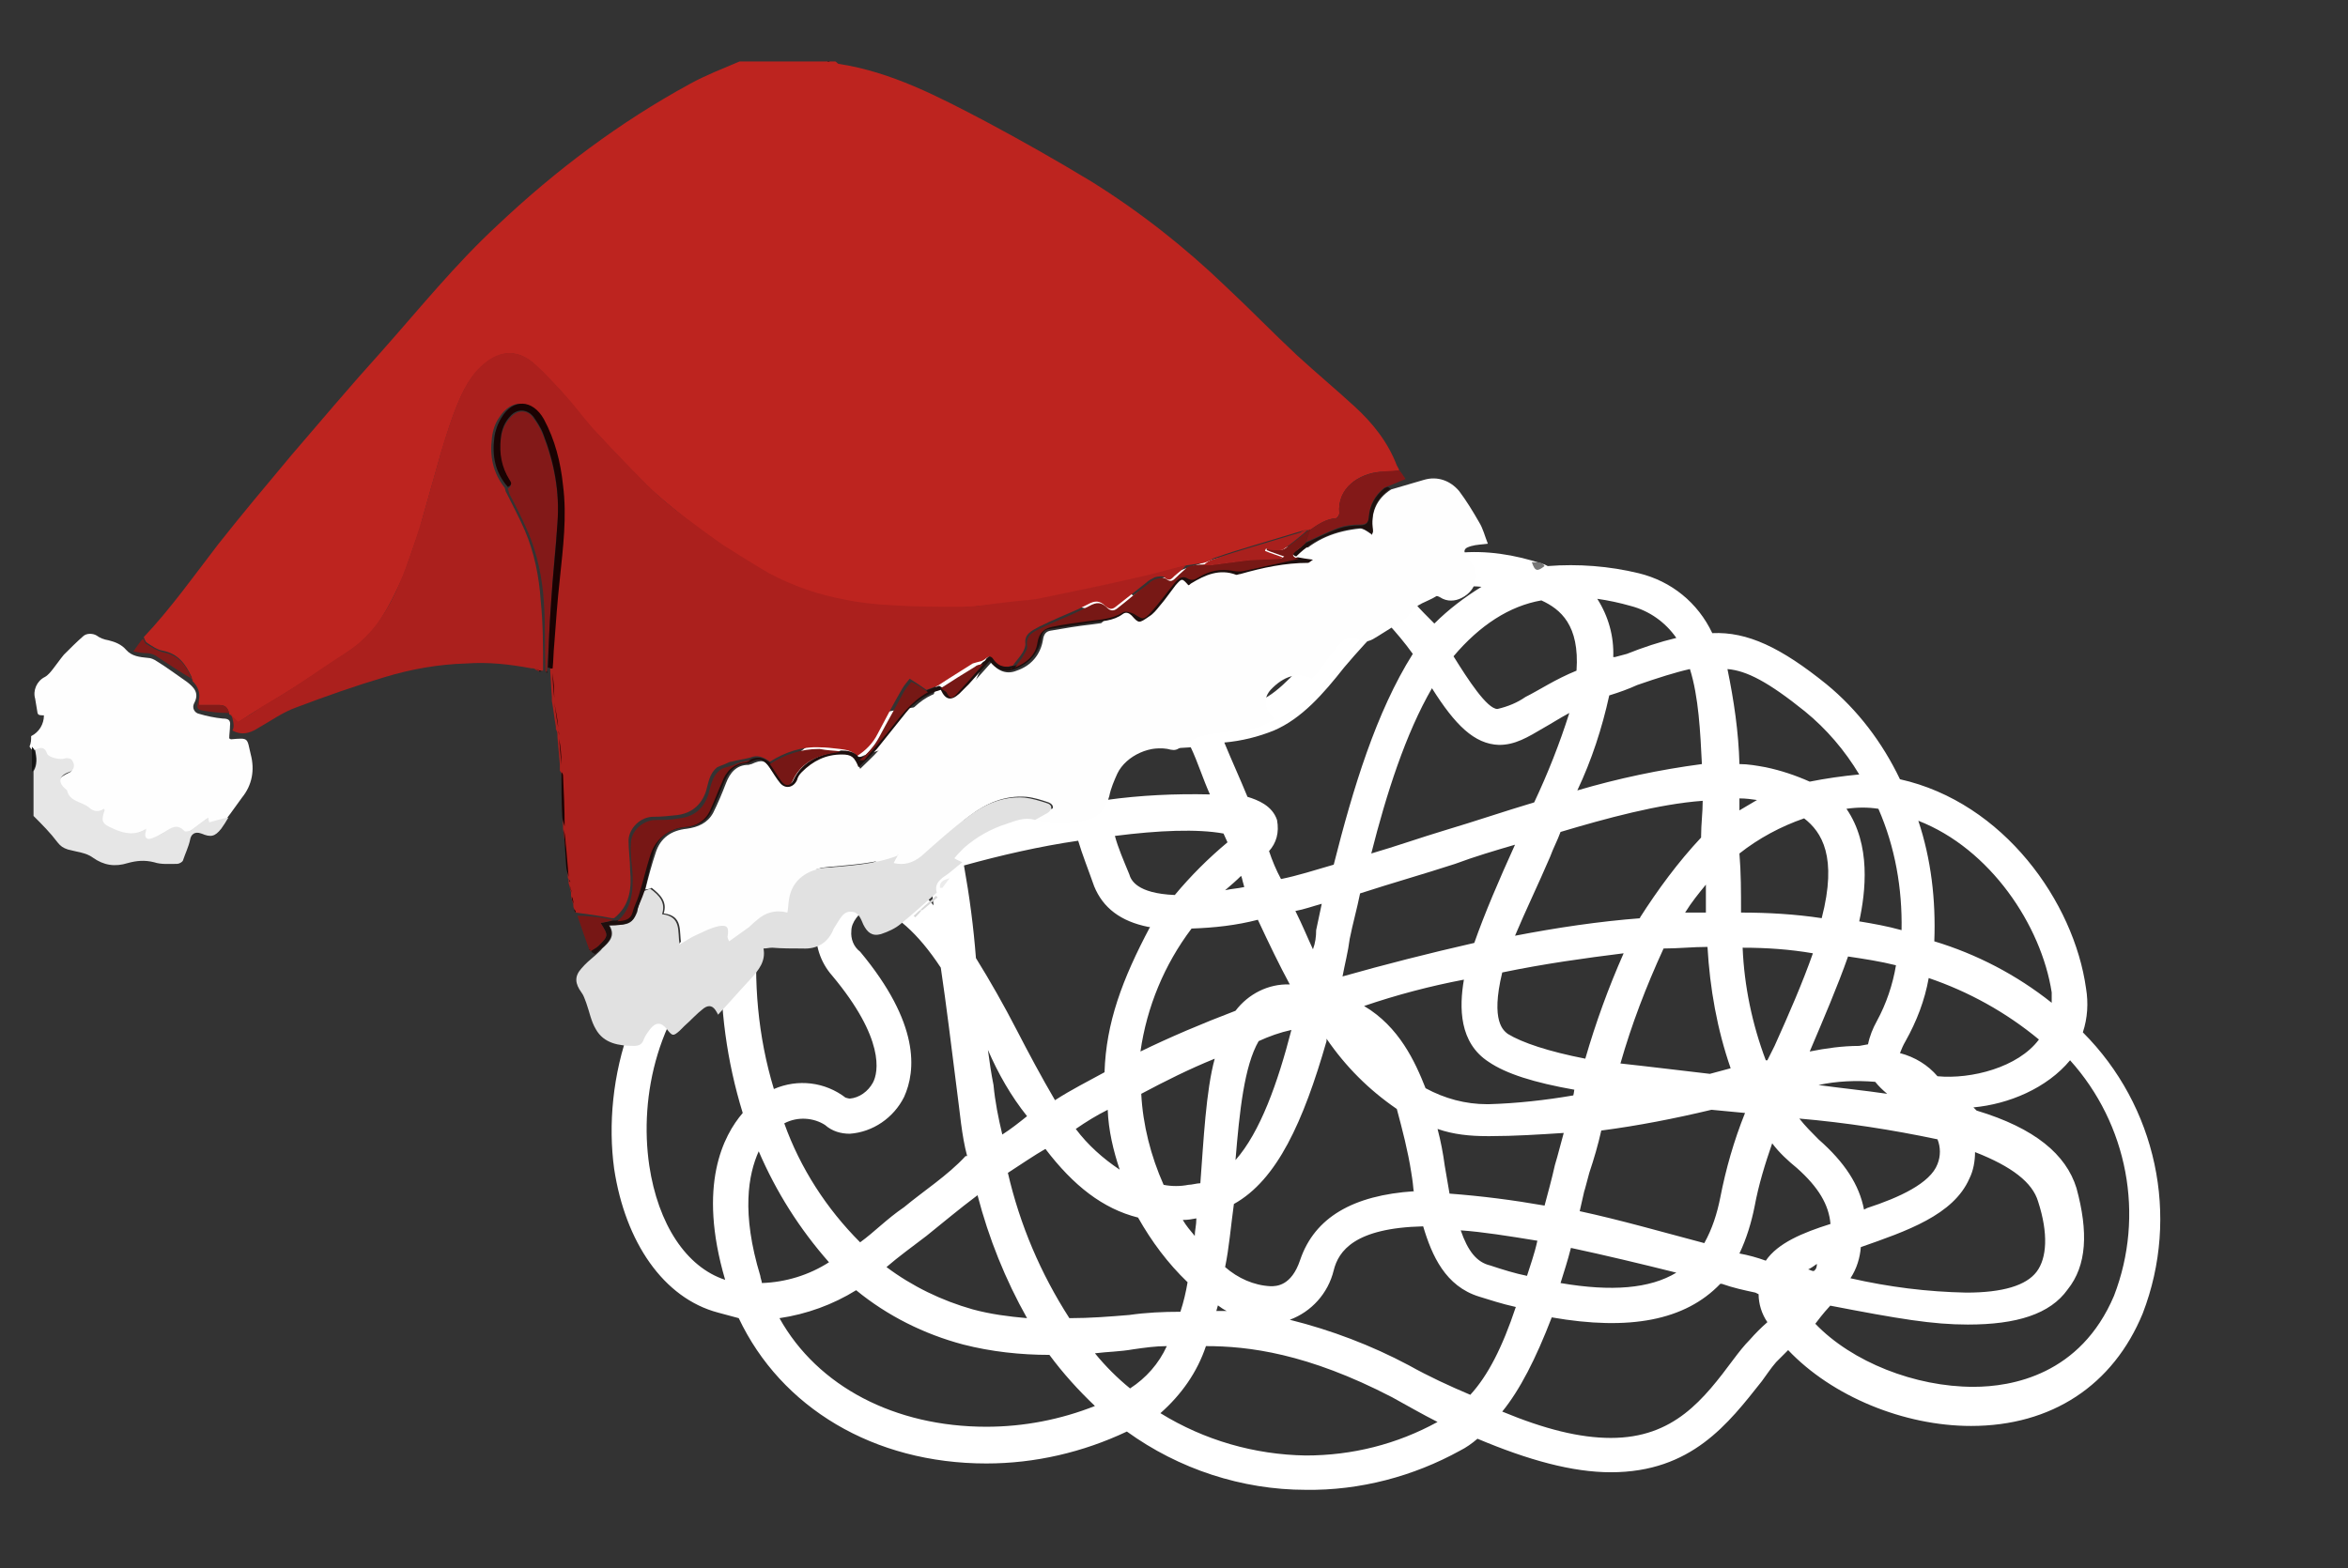 <?xml version="1.0" encoding="utf-8"?>
<!-- Generator: Adobe Illustrator 27.6.1, SVG Export Plug-In . SVG Version: 6.00 Build 0)  -->
<svg version="1.1" id="Livello_1" xmlns="http://www.w3.org/2000/svg" xmlns:xlink="http://www.w3.org/1999/xlink" x="0px" y="0px"
	 viewBox="0 0 294 196.4" style="enable-background:new 0 0 294 196.4;" xml:space="preserve">
<rect x="0" y="0" width="294" height="196.4" fill="#333333" stroke="none"/>
<style type="text/css">
	.st0{fill:#FFFFFF;}
	.st1{display:none;fill:#FFFFFF;}
	.st2{fill:#BD241F;}
	.st3{fill:#FEFEFE;}
	.st4{fill:#E6E6E6;}
	.st5{fill:#141414;}
	.st6{fill:#AB201D;}
	.st7{fill:#E1E1E1;}
	.st8{fill:#831918;}
	.st9{fill:#1D0F0E;}
	.st10{fill:#1A0202;}
	.st11{fill:#771715;}
	.st12{fill:#1E100E;}
	.st13{fill:#821B19;}
	.st14{fill:#831B18;}
	.st15{fill:#777777;}
	.st16{fill:#EBEBEB;}
	.st17{fill:#D7D7D7;}
	.st18{fill:#771815;}
	.st19{fill:#A9201D;}
	.st20{fill:#761715;}
	.st21{fill:#761815;}
	.st22{fill:#761816;}
</style>
<g>
	<g id="Livello_1-2">
		<path class="st0" d="M163.5,186.6c-8,0-15.9-2.6-22.4-7.3c-5.5,2.6-11.5,4-17.6,4c-14.1,0-25.7-7-31-18.2l-2.6-0.7
			c-6.8-1.8-11.6-8.8-13-18c-1.5-11,2.2-25.3,13.8-33.2c1.5-9.9,5.9-17.4,12.5-21.1c3.3-2,7.9-3.3,13.4-3.7
			c1.1-5.5,3.3-9.2,7.3-12.3c6.8-5.3,12.7-5.7,18-1.5c2.3-1.6,4.8-2.9,7.5-3.7c3.9-1.4,8-2.3,12.1-2.4c4.4-0.1,8.6,1.3,12.1,4
			c5.5-3.7,12.1-4.4,19.8-1.8l0.4,0.2c3.8-0.3,7.7,0,11.4,0.9c4.1,1,7.4,3.7,9.2,7.5c4.4-0.2,8.6,1.8,14.3,6.4
			c3.9,3.2,7,7.3,9.2,11.9c13,2.9,21.8,15.4,23.3,26.2c0.3,1.8,0.2,3.7-0.4,5.5c9.2,9.2,12.2,23,7.5,35.2
			c-3.7,9-11.4,14.1-21.5,14.1c-8.4,0-17.4-3.7-22.9-9.5l-1.5,1.5c-0.7,0.8-1.2,1.6-1.8,2.4c-4.2,5.3-8.8,11.4-18.9,11.4l0,0
			c-4.8,0-10.3-1.5-16.7-4.2c-0.7,0.6-1.4,1.1-2.2,1.5C177,184.9,170.3,186.7,163.5,186.6L163.5,186.6z M145.3,177
			c5.5,3.4,11.8,5.2,18.2,5.3l0,0c5.8,0,11.4-1.4,16.5-4.2c-1.8-0.9-3.7-2-5.7-3.1c-10.6-5.5-18-6.4-23.3-6.4
			C149.9,171.9,147.9,174.7,145.3,177z M188.1,176.8c5.3,2.2,9.7,3.3,13.6,3.3l0,0c7.9,0,11.6-4.8,15.4-9.9c0.6-0.8,1.3-1.7,2-2.4
			c0.7-0.8,1.4-1.5,2.2-2.2c-0.7-1-1.1-2.3-1.1-3.5l-0.4-0.2l0,0c-1.4-0.3-2.8-0.6-4.2-1.1h-0.2c-4.4,4.6-11.4,5.9-21.1,4.2l0,0
			C192.3,170.2,190.3,174.1,188.1,176.8z M97.6,165.1c4.8,8.6,14.5,13.6,25.9,13.6c4.7,0,9.3-0.9,13.6-2.6c-2.1-2-4-4.1-5.7-6.4l0,0
			c-3.6,0-7.3-0.4-10.8-1.3c-4.9-1.3-9.5-3.6-13.4-6.8l0,0C104.3,163.4,101,164.6,97.6,165.1z M161.5,165.3
			c5.2,1.3,10.2,3.2,14.9,5.7c2.5,1.4,5.1,2.6,7.7,3.7c2.2-2.4,4-5.9,5.7-11c-1.8-0.4-3.3-0.9-4.6-1.3c-4.2-1.3-5.9-5.1-7-8.8
			c-8.6,0.2-10.6,3.1-11.2,5.5C166.3,162,164.2,164.3,161.5,165.3z M137.1,169.5c1.3,1.6,2.8,3.1,4.4,4.4c2-1.3,3.6-3.1,4.6-5.3
			c-1.4,0-2.8,0.2-4.2,0.4C140.2,169.3,138.7,169.3,137.1,169.5z M227.3,165.8c4.6,4.8,12.5,7.9,19.8,7.9c4.8,0,13.4-1.5,17.6-11.4
			c3.9-10.1,1.7-21.5-5.5-29.5c-2.9,3.5-7.7,5.5-12.1,5.9l0.4,0.4c7.3,2.2,11.2,5.5,12.5,9.7c1.5,5.5,1.3,9.7-1.1,12.7
			c-2.2,3.1-6.4,4.4-12.5,4.4c-4.4,0-8.6-0.7-17.4-2.4h0.2C228.1,164.7,227.7,165.3,227.3,165.8L227.3,165.8z M126.2,146.9
			c1.5,6.5,4.1,12.6,7.7,18.2c2.6,0,5.1-0.2,7.5-0.4c2.1-0.3,4.2-0.4,6.4-0.4c0.4-1.2,0.7-2.5,0.9-3.7c-2.5-2.4-4.5-5.1-6.2-8.1l0,0
			c-4.4-1.1-8.1-4-11.6-8.6C129.5,144.7,127.9,145.8,126.2,146.9L126.2,146.9z M111,158.7c3.2,2.4,6.9,4.2,10.8,5.3
			c2.2,0.6,4.5,0.9,6.8,1.1c-2.7-4.8-4.8-10-6.2-15.4c-2.4,1.8-4.4,3.5-6.4,5.1C114.3,156.1,112.5,157.4,111,158.7z M152.3,164.2
			h1.3c-0.4-0.2-0.7-0.4-1.1-0.7L152.3,164.2z M231.7,160.1c4.8,1.1,9.6,1.7,14.5,1.8c4.6,0,7.5-0.9,8.8-2.6s1.5-4.8,0.2-8.8
			c-0.7-2.4-3.3-4.4-7.9-6.2c0,1.1-0.2,2.3-0.7,3.3c-2,4.6-7.9,6.6-13.6,8.6C232.9,157.5,232.5,158.9,231.7,160.1L231.7,160.1z
			 M195.4,160.7c6.4,1.1,11.2,0.7,14.5-1.3c-4.4-1.1-9-2.2-13.2-3.1C196.3,157.9,195.8,159.4,195.4,160.7L195.4,160.7z M153.4,158.7
			c1.6,1.4,3.6,2.3,5.7,2.4l0,0c0.7,0,2.6,0,3.7-3.3c1.8-5.3,6.6-8.1,14.3-8.6l0,0c-0.2,0,0,0-0.4-2.4c-0.4-2.6-1.1-5.3-1.8-7.9
			c-3.5-2.4-6.4-5.3-8.8-8.8v0.3l0,0c-2.9,10.1-6.2,17.4-11.6,20.4l0,0C154.1,153.7,153.9,156.3,153.4,158.7z M95,144.2
			c-1.3,2.9-2.2,7.7,0.2,15.6c0,0.2,0.2,0.7,0.2,0.9c3-0.1,5.9-1,8.4-2.6C100.1,153.9,97.2,149.3,95,144.2z M90.3,119.4
			c-7.9,7-10.3,17.8-9,26.6c1.1,7.3,4.6,12.7,9.5,14.3c-3.5-11.9-0.2-18.1,2.2-20.9l0,0C91,132.9,90.1,126.2,90.3,119.4z
			 M182.9,154.1c0.9,2.6,2,4,3.7,4.4c1.5,0.5,3.1,1,4.6,1.3c0.4-1.3,0.9-2.6,1.3-4.4C188.8,154.8,185.7,154.3,182.9,154.1z
			 M226.4,159c0.2,0,0.4,0.2,0.7,0.2c0.3-0.2,0.4-0.5,0.4-0.9C227.1,158.6,226.8,158.8,226.4,159z M217.8,157
			c1.1,0.2,2.2,0.5,3.3,0.9c1.5-2.2,4.6-3.5,8.1-4.6c-0.2-2.4-1.5-4.6-4.2-7c-1.1-0.9-2.2-1.9-3.1-3.1c-0.9,2.6-1.7,5.2-2.2,7.9
			C219.3,153.1,218.7,155.1,217.8,157L217.8,157z M197.8,151.7c5.1,1.1,10.3,2.6,15.6,4c1-1.8,1.6-3.7,2-5.7
			c0.7-3.6,1.7-7.1,3.1-10.6l-4.2-0.4c-4.6,1.1-9.2,2-13.8,2.6c-0.4,1.8-0.9,3.5-1.5,5.3C197.8,151.5,198.9,146.9,197.8,151.7
			L197.8,151.7z M98.2,140.7c2,5.6,5.3,10.7,9.5,14.9c1.8-1.3,3.3-2.9,5.5-4.4c2.4-2,5.5-4,7.7-6.4h0.2c-0.7-2.6-0.9-5.5-1.3-8.4
			c-0.7-5.5-1.3-10.5-2-15.2c-2.9-4.4-5.7-6.8-8.8-7.9c-1.5,1.1-2.4,2.2-2.4,3.3c-0.1,1,0.3,2,1.1,2.6c7.5,9,7,14.9,5.5,18.2
			c-1.3,2.6-3.9,4.4-6.8,4.6c-1.1,0-2.2-0.3-3.1-1.1C101.9,140,99.9,139.8,98.2,140.7z M148.1,152.8c0.4,0.7,1,1.4,1.5,2
			c0-0.7,0.2-1.3,0.2-2.2l0,0C149.3,152.7,148.7,152.8,148.1,152.8z M225.3,140.1c0.7,0.9,1.6,1.8,2.4,2.6c3.3,2.9,5.1,5.7,5.7,8.8
			l0.4-0.2l0,0c4-1.3,7.9-3.1,8.8-5.5c0.4-1,0.4-2.1,0-3.1C236.9,141.5,231.1,140.6,225.3,140.1L225.3,140.1z M181.5,149.5
			c4,0.3,7.9,0.8,11.9,1.5c0.4-1.5,0.9-3.3,1.3-5.1c0.4-1.3,0.7-2.6,1.1-4c-3.1,0.2-6.2,0.4-9.2,0.4h-0.4c-2.1,0-4.2-0.2-6.2-0.9
			c0.4,1.5,0.7,3.1,0.9,4.6L181.5,149.5z M145.7,148.4c1,0.2,2.1,0.2,3.1,0c0.4,0,1.1-0.2,1.5-0.2l0,0c0.4-5.3,0.7-11.6,1.8-15.6
			c-3.2,1.3-6.2,2.8-9.2,4.4C143.1,140.9,144.1,144.8,145.7,148.4z M134.7,141.4c1.5,2,3.4,3.7,5.5,5.1c-0.8-2.4-1.4-4.9-1.5-7.5
			C137.3,139.7,136,140.5,134.7,141.4z M157.6,130.4c-1.8,3.1-2.4,8.8-2.9,14.9c3.1-3.5,5.3-9.7,7-16.3
			C160.3,129.3,158.9,129.8,157.6,130.4z M123.7,131.5c0.2,1.5,0.4,2.9,0.7,4.4c0.2,2.1,0.6,4.1,1.1,6.2c1.1-0.7,2.1-1.5,3.1-2.3
			C126.6,137.3,125,134.5,123.7,131.5L123.7,131.5z M178.5,136.3c2.4,1.3,5,2,7.7,2h0.2c3.5-0.1,7.1-0.5,10.6-1.1
			c0.1-0.4,0.1-0.7,0.2-1.1l0,0v0.4c-5.1-0.9-8.6-2-10.8-3.5c-3.7-2.4-3.7-6.8-3.1-10.3c-4.2,0.8-8.4,1.9-12.5,3.3
			C175.2,128.6,177.2,133,178.5,136.3L178.5,136.3z M122.2,120c1.8,2.9,3.5,5.9,5.1,9c1.5,2.9,3.1,5.9,4.8,8.8
			c2-1.3,4.2-2.4,6.2-3.5l0,0c0.2-6.2,2.2-11.6,5.7-18.2h-0.2c-3.5-0.7-5.7-2.4-6.8-5.1c-0.7-2-1.5-4-2-5.7
			c-4.8,0.7-9.6,1.8-14.3,3.1C121.4,112.3,121.9,116.1,122.2,120z M105.5,137.4c0.2,0,0.7,0.2,0.9,0.2c1.2-0.1,2.3-0.9,2.9-2
			c0.7-1.3,1.5-5.5-5.1-13.4c-1.5-1.7-2.2-3.9-2-6.2c0.2-1.1,0.7-2.1,1.3-3.1c-1.2,0.2-2.4,0.5-3.5,0.9c-1.7,0.6-3.4,1.3-5.1,2.2
			c-0.6,6.9,0,13.8,2,20.4c3-1.3,6.4-0.9,9,1.1L105.5,137.4z M227.7,135.9c2.9,0.4,5.9,0.7,8.6,1.1c-0.6-0.5-1.1-1-1.5-1.5
			C232.4,135.3,230,135.4,227.7,135.9L227.7,135.9z M242.6,134.8c4.2,0.4,10.1-1.1,12.7-4.6c-4.1-3.4-8.8-6-13.8-7.7
			c-0.5,2.8-1.5,5.4-2.9,7.9c-0.3,0.5-0.5,1-0.7,1.5C239.8,132.4,241.4,133.4,242.6,134.8L242.6,134.8z M202.9,133.2
			c3.7,0.4,7.7,0.9,11.2,1.3l2.6-0.7l0,0c-1.7-4.9-2.6-10-2.9-15.2c-1.8,0-3.7,0.2-5.5,0.2C206.1,123.6,204.3,128.3,202.9,133.2
			L202.9,133.2z M218.2,118.7c0.2,4.8,1.2,9.6,2.9,14.1h0.2l0.9-1.8c1.8-4,3.5-7.9,4.8-11.6C224.1,118.9,221.2,118.7,218.2,118.7z
			 M188.1,121.8c-1.5,6.2,0.2,7.3,0.7,7.7c1.8,1.1,5.1,2.2,9.7,3.1c1.3-4.5,2.9-8.9,4.8-13.2C198.5,120,193.4,120.7,188.1,121.8z
			 M149.2,116.3c-3.4,4.5-5.6,9.8-6.4,15.4c3.7-1.8,7.7-3.5,11.9-5.1c1.6-2.1,4.1-3.4,6.8-3.3c-1.3-2.4-2.6-5.1-4-8.1
			C154.8,115.9,152.1,116.2,149.2,116.3L149.2,116.3z M231.4,119.8c-1.3,3.7-3.1,7.9-4.8,11.9c2-0.4,4.1-0.7,6.2-0.7l1.1-0.2l0,0
			c0.2-1,0.6-2,1.1-2.9c1.2-2.2,2-4.6,2.4-7C235.4,120.4,233.4,120.1,231.4,119.8L231.4,119.8z M242.2,117.9
			c5.3,1.6,10.3,4.2,14.7,7.7v-1.3c-1.3-8.4-7.7-18-16.7-21.5C241.8,107.6,242.4,112.7,242.2,117.9L242.2,117.9z M168.1,122.3
			L168.1,122.3c5.3-1.5,10.8-2.9,16.5-4.2c1.3-3.7,3.1-7.9,5.1-12.3c-2.4,0.7-5.1,1.5-7.5,2.4c-4,1.3-7.9,2.4-11.9,3.7
			c-0.4,2-0.9,3.7-1.3,5.7C168.8,119.2,168.4,120.7,168.1,122.3z M162.2,114.1c0.9,1.8,1.5,3.3,2.2,4.8c0.3-0.8,0.4-1.6,0.4-2.4
			l0.7-3.3l0,0C164.4,113.5,163.3,113.9,162.2,114.1L162.2,114.1z M195.4,104.2c-0.4,1.1-0.9,2-1.3,3.1c-1.5,3.5-3.1,6.8-4.4,9.9
			c5.2-1,10.5-1.8,15.8-2.2h-0.2c2.3-3.6,4.8-7,7.7-10.1v-0.2c0-1.5,0.2-2.9,0.2-4.4C207.7,100.7,201.1,102.5,195.4,104.2
			L195.4,104.2z M232.8,115.4c1.8,0.3,3.5,0.6,5.3,1.1c0.1-5.2-0.8-10.4-2.9-15.2c-1.3-0.2-2.6-0.2-4,0
			C234.3,105.8,233.6,111.7,232.8,115.4L232.8,115.4z M218,114.3c3.4,0,6.8,0.2,10.1,0.7c2-7.7,0-10.8-2.2-12.5
			c-2.9,1-5.7,2.5-8.1,4.4C218,109.3,218,111.7,218,114.3L218,114.3z M213.6,110.8c-0.9,1.1-1.8,2.2-2.6,3.5h2.6V110.8z
			 M113.6,110.8c1.3,0.6,2.4,1.5,3.3,2.6c-0.2-1.3-0.2-2.6-0.4-3.7C115.6,110.2,114.7,110.4,113.6,110.8L113.6,110.8z M139.6,104.7
			c0.4,1.5,1.1,3.1,1.8,4.8c0.2,0.7,0.9,2.4,5.7,2.6c2-2.4,4.2-4.6,6.6-6.6l-0.5-1.1C149.9,103.8,145.1,104,139.6,104.7L139.6,104.7
			z M155.4,109.7c-0.6,0.6-1.3,1.2-2,1.8c0.9-0.2,1.5-0.2,2.4-0.4C155.4,109.7,155.6,110.2,155.4,109.7L155.4,109.7z M116.1,93
			c-4.6,0.4-8.1,1.3-10.8,3.1c-4.6,2.6-7.9,7.9-9.7,14.7c0.9-0.4,2-0.7,2.9-1.1c3-1,6.3-1.3,9.5-0.9h0.2c2.5-1.7,5.2-2.9,8.1-3.5
			l0,0C116,101.2,115.9,97.1,116.1,93z M158.9,106.6c0.4,1.2,0.9,2.4,1.5,3.5c2-0.4,4.2-1.1,6.6-1.8c2.4-9.5,5.3-19.1,9.9-26.4
			c-1-1.4-2.1-2.7-3.3-4c-1.9,1.8-3.6,3.7-5.3,5.7c-2.6,3.3-5.3,6.4-8.8,7.9c-2,0.8-4,1.3-6.2,1.5c0.9,2.2,2,4.6,2.9,6.8
			c1.3,0.4,3.1,1.1,3.7,2.9C160.2,104.3,159.8,105.6,158.9,106.6z M179.3,86.2c-3.3,5.7-5.7,13.2-7.6,20.7c3.1-0.9,6.2-2,9.2-2.9
			c3.7-1.1,7.5-2.4,11.2-3.5c1.7-3.6,3.2-7.4,4.4-11.2c-1.3,0.7-2.2,1.3-3.1,1.8c-2.2,1.3-3.7,2.2-5.7,2.2
			C184.6,93.2,182.2,90.8,179.3,86.2L179.3,86.2z M120.7,92.6c-0.2,3.7-0.2,7.5,0,11.2c4.4-1.2,8.9-2.2,13.4-2.9
			c-0.6-2.6-0.9-5.2-0.9-7.9C129,92.8,124.6,92.6,120.7,92.6z M217.8,100v1.5c0.7-0.4,1.5-0.9,2.2-1.3
			C219.3,100.1,218.6,100,217.8,100L217.8,100z M137.6,93.2c0.1,2.4,0.4,4.7,0.9,7c4.3-0.6,8.6-0.8,13-0.7c-0.9-2-1.5-4-2.4-5.9
			C145.2,93.9,141.4,93.7,137.6,93.2z M201.5,87.1c-0.9,4.1-2.2,8.1-4,11.9c5.1-1.5,10.3-2.6,15.6-3.3c-0.2-4-0.4-8.4-1.5-11.9
			c-1.8,0.4-4,1.1-6.6,2C203.9,86.3,202.8,86.7,201.5,87.1z M217.8,95.7c1.1,0,2.2,0.2,3.3,0.4c1.9,0.4,3.7,1,5.5,1.8l0,0
			c2-0.4,4.1-0.7,6.2-0.9c-1.8-3-4.1-5.7-6.8-7.9c-4.6-3.7-7.3-5.1-9.7-5.3C217.1,87.7,217.7,91.7,217.8,95.7L217.8,95.7z
			 M137.8,89.1c3.3,0.2,6.4,0.4,9,0.4c-1.4-3.1-3.2-6.1-5.3-8.8C139.4,83,138.1,85.9,137.8,89.1L137.8,89.1z M145.1,77.6
			c2.7,3.5,4.9,7.3,6.6,11.4c2.1-0.1,4.2-0.6,6.2-1.3c2.4-1.1,4.8-4,7.3-6.8c1.6-2,3.3-3.9,5.1-5.7c-2.6-1.6-5.5-2.4-8.6-2.4
			c-3.6,0.1-7.2,0.8-10.5,2.2C148.9,75.6,146.9,76.5,145.1,77.6z M182,82.2c1.8,2.9,4.2,6.6,5.5,6.6c1.3-0.3,2.5-0.8,3.5-1.5
			c1.8-0.9,3.7-2.2,6.4-3.3c0.4-5.7-2-7.7-4.4-8.8C189,75.9,185.3,78.3,182,82.2z M133.2,88.6L133.2,88.6c0.6-4.2,2.4-8.1,5.3-11.2
			c-3.5-2.4-7.3-1.8-11.9,2c-2.9,2.2-4.4,4.8-5.3,8.8C125.1,88.2,129.5,88.4,133.2,88.6z M200,75c1.4,2.2,2.1,4.7,2,7.3h0.2l1.5-0.4
			c2-0.8,4.1-1.5,6.2-2c-1.4-2-3.4-3.4-5.7-4C202.8,75.5,201.4,75.2,200,75z M179.6,78.1L179.6,78.1c1.8-1.8,3.8-3.3,5.9-4.6
			c-2.9-0.3-5.9,0.4-8.4,2C177.9,76.4,178.7,77.2,179.6,78.1L179.6,78.1z"/>
		<path class="st1" d="M100.7,224.1c0,7.1-4.9,11.8-11.7,11.8c-3.1,0.1-6.1-1.3-8-3.7v11.9h-4.2v-31.5h4v3.7c1.9-2.6,5-4,8.2-3.9
			C95.8,212.3,100.7,217,100.7,224.1z M96.5,224.1c0-4.9-3.3-8.1-7.8-8.1c-4.4,0-7.7,3.2-7.7,8.1c0,4.9,3.4,8.1,7.7,8.1
			C93.1,232.2,96.5,229,96.5,224.1z"/>
		<path class="st1" d="M106.5,203.3h4.2v32.3h-4.2C106.5,235.6,106.5,203.3,106.5,203.3z"/>
		<path class="st1" d="M136.9,221.7v13.9h-4v-3c-1.4,2.1-4,3.3-7.6,3.3c-5.2,0-8.5-2.8-8.5-6.8c0-3.7,2.4-6.7,9.3-6.7h6.6v-0.8
			c0-3.5-2-5.6-6.2-5.6c-2.6,0-5.2,0.8-7.3,2.5l-1.7-3.1c2.8-2,6.1-3.1,9.5-3C133.3,212.3,136.9,215.4,136.9,221.7z M132.7,228.6
			v-3.2h-6.4c-4.1,0-5.3,1.6-5.3,3.6c0,2.3,1.9,3.7,5.1,3.7C129.2,232.7,131.7,231.2,132.7,228.6L132.7,228.6z"/>
		<path class="st1" d="M164.6,212.6L153.4,238c-2,4.9-4.7,6.4-8.2,6.4c-2.2,0.1-4.3-0.7-5.9-2.1l1.8-3.1c1.1,1.1,2.6,1.7,4.1,1.7
			c2,0,3.3-0.9,4.4-3.6l0.7-1.6l-10.2-23h4.3l8,18.4l8-18.4L164.6,212.6z"/>
		<path class="st1" d="M191.4,224.3c0,6.7-4.7,11.4-10.9,11.4c-4.5,0.1-8.6-2.7-10-7v6.9h-0.9v-32.3h0.9v16.6c1.5-4.2,5.5-7.1,10-7
			C186.7,213,191.4,217.7,191.4,224.3z M190.5,224.3c0-6.2-4.3-10.5-10-10.5s-10,4.3-10,10.5s4.3,10.6,10,10.6
			S190.5,230.6,190.5,224.3z"/>
		<path class="st1" d="M208.5,213v0.9h-0.3c-5.4,0-8.6,3.7-8.6,9.7v12.1h-0.9v-22.5h0.9v5.8C200.9,215.2,203.9,213,208.5,213z"/>
		<path class="st1" d="M230.2,220.9v14.7h-0.9v-4.8c-1.4,3-4.3,4.9-8.6,4.9c-5,0-8-2.5-8-6.3c0-3.2,2-6,8-6h8.5v-2.5
			c0-4.7-2.5-7.1-7.1-7.1c-3,0-6,1.1-8.2,3.1l-0.6-0.6c2.4-2.2,5.5-3.4,8.7-3.3C227.4,213,230.2,215.7,230.2,220.9z M229.4,229.2v-5
			h-8.6c-5.1,0-7.1,2.2-7.1,5.2c0,3.4,2.6,5.5,7.1,5.5C224.6,235.1,228.1,232.8,229.4,229.2z"/>
		<path class="st1" d="M239.3,205.8c0-0.6,0.5-1.1,1.1-1.1s1.1,0.5,1.1,1.1s-0.5,1.1-1.1,1.1l0,0
			C239.8,206.9,239.3,206.4,239.3,205.8z M240,213.1h0.9v22.5H240V213.1z"/>
		<path class="st1" d="M270.2,222.3v13.3h-0.9v-13.3c0-5.6-3-8.5-8.1-8.5c-5.9,0-9.5,3.9-9.5,9.6v12.2h-0.9v-22.5h0.9v6
			c1.3-3.7,4.7-6.1,9.4-6.1C266.7,213,270.2,216.3,270.2,222.3z"/>
	</g>
</g>
<g>
	<path class="st2" d="M104.6,7.7c0.2,0.1,0.3,0.3,0.4,0.3c6.6,1,12.5,4.1,18.4,7.2c4.5,2.4,8.9,4.9,13.2,7.5
		c6.1,3.8,11.7,8.2,16.9,13.2c3,2.8,5.9,5.8,8.9,8.6c2.4,2.2,4.8,4.2,7.2,6.4c2.3,2.1,4.2,4.5,5.3,7.4c0.1,0.2,0.2,0.3,0.3,0.6
		c-0.8,0.2-1.6,0.2-2.4,0.2c-2.6,0.2-5.4,2-5.1,5.2c0,0.2-0.3,0.6-0.4,0.6c-1.3,0.1-2.3,0.8-3.3,1.5c0,0-0.1,0-0.2,0
		c-0.3,0-0.5,0-0.8,0.1c-2,0.6-4,1.2-6,1.8c-1.7,0.5-3.3,1-5,1.6c-0.4,0.2-0.8,0.5-1.3,0.6c-0.7,0.1-1.4,0.2-2.1,0.3
		c-1.7,0.5-3.5,1-5.2,1.4c-4.3,1-8.7,1.9-13,2.8c-1.4,0.3-2.7,0.3-4.1,0.5c-1.9,0.2-3.9,0.5-5.9,0.6c-2.9,0.1-5.9,0-8.8-0.2
		c-1.9-0.1-3.9-0.3-5.8-0.7c-3.3-0.6-6.6-1.7-9.5-3.3c-1.9-1.1-3.8-2.2-5.7-3.5c-1.6-1.1-3.2-2.2-4.8-3.5c-1.6-1.3-3.1-2.5-4.6-3.9
		c-2.4-2.4-4.8-4.9-7.1-7.4c-1.3-1.4-2.4-2.9-3.6-4.3c-1.1-1.2-2.2-2.4-3.4-3.5c-2.5-2.4-4.9-1.7-6.9,0.2c-1.7,1.6-2.6,3.8-3.4,5.9
		c-0.6,1.6-1.1,3.3-1.6,4.9c-0.8,2.8-1.6,5.7-2.4,8.5c-0.3,1.3-0.8,2.5-1.2,3.7c-0.5,1.4-0.9,2.8-1.6,4.2c-0.7,1.5-1.4,2.9-2.3,4.3
		c-0.7,1.1-1.6,2.1-2.6,3c-0.9,0.8-2.1,1.5-3.1,2.2c-1.4,0.9-2.8,1.9-4.2,2.8c-1.7,1.1-3.4,2.1-5,3.1c-1.1,0.6-2.1,1.3-3,1.9
		c-0.3-0.3-0.6-0.6-0.8-0.8c0,0,0,0,0,0c0-0.1-0.1-0.1-0.2-0.2c0,0-0.1,0-0.1,0s0,0,0-0.1c-0.2-0.8-0.5-1.1-1.3-1.1
		c-0.8,0-1.6,0-2.5,0c0-0.2,0-0.4,0-0.6c0.2-0.9-0.1-1.7-0.8-2.4C24.1,85,24,85,24,84.9c0,0,0,0,0-0.1c-0.8-1.7-1.7-2.9-3.6-3.3
		c-0.7-0.1-1.4-0.6-2-1c-0.2-0.1-0.3-0.5-0.4-0.7c3.4-3.6,6.3-7.7,9.3-11.6c3-3.8,6.1-7.5,9.2-11.2c3.7-4.3,7.4-8.7,11.2-12.9
		c4.8-5.4,9.3-11,14.6-15.9c7.3-6.9,15.3-12.9,24.1-17.7c2-1.1,4.1-1.9,6.2-2.8c3.7,0,7.3,0,11,0c0.2,0,0.3,0,0.4,0
		C104.1,7.7,104.3,7.7,104.6,7.7z"/>
	<path class="st3" d="M3.9,92.2c1-0.5,1.6-1.5,1.6-2.6c-0.2,0-0.5,0-0.7-0.1c0-0.1-0.1-0.1-0.1-0.2c-0.1-0.6-0.2-1.2-0.3-1.8
		c-0.3-1,0.2-2.2,1.2-2.7c0.4-0.2,0.8-0.7,1.1-1.1C7.1,83.2,7.5,82.6,8,82c0.8-0.8,1.6-1.6,2.4-2.3c0.4-0.4,1.2-0.4,1.7-0.1
		c0.4,0.3,0.9,0.5,1.5,0.6c0.8,0.2,1.6,0.5,2.2,1.2c0.7,0.8,1.7,0.9,2.7,1c0.4,0,0.8,0.2,1.1,0.4c1.3,0.8,2.5,1.7,3.8,2.6
		c0.9,0.7,1.6,1.4,0.9,2.7c-0.3,0.6,0.1,1.2,0.6,1.3c1,0.3,2,0.5,3,0.6c0.7,0,1,0.2,0.9,0.9c0,0.5-0.1,1.1-0.1,1.6
		c0.1,0,0.2,0.1,0.2,0.1c2.3-0.2,2-0.2,2.5,1.9c0.5,1.9,0.2,3.8-1.1,5.4c-0.6,0.8-1.2,1.7-1.9,2.6c-0.9,0.3-1.7,0.5-2.4,0.7
		c0-0.2,0-0.4-0.1-0.6c-0.8,0.6-1.4,1.1-2.2,1.6c-0.2,0.2-0.7,0.2-0.8,0.1c-0.9-1-1.7-0.3-2.5,0.1c-0.5,0.3-1,0.6-1.6,0.8
		c-0.5,0.2-0.8,0-0.8-0.6c0-0.2,0-0.3,0.1-0.6c-1.4,0.8-2.8,0.6-4.1,0c-1.4-0.6-1.5-0.9-1.1-2.3c0,0,0-0.1-0.1-0.2
		c-0.7,0.5-1.4,0.3-1.9-0.2c-0.8-0.7-2.4-0.6-2.7-2.1c0,0-0.1-0.1-0.1-0.1c-1-0.8-1-1.5,0.1-2.1c0.2-0.1,0.4-0.2,0.6-0.3
		c0.4-0.4,0.4-0.9,0-1.3c-0.2-0.2-0.7-0.3-0.9-0.2c-0.5,0.2-2-0.1-2.2-0.6c-0.3-0.9-0.8-0.8-1.6-0.6c-0.2-0.2-0.3-0.3-0.4-0.5
		C3.9,93,3.9,92.7,3.9,92.2z"/>
	<path class="st4" d="M4.4,93.9c0.7-0.3,1.2-0.4,1.5,0.5c0.2,0.5,1.7,0.8,2.2,0.6c0.3-0.1,0.8,0,0.9,0.2c0.3,0.4,0.4,0.9,0,1.3
		c-0.2,0.2-0.4,0.2-0.6,0.3c-1.1,0.5-1.1,1.3-0.1,2.1c0,0,0.1,0.1,0.1,0.1c0.3,1.4,1.8,1.4,2.7,2.1c0.5,0.5,1.2,0.7,1.9,0.2
		c0.1,0.1,0.1,0.2,0.1,0.2c-0.5,1.4-0.3,1.7,1.1,2.3c1.3,0.6,2.7,0.9,4.1,0c0,0.3-0.1,0.5-0.1,0.6c-0.1,0.6,0.3,0.8,0.8,0.6
		c0.6-0.2,1.1-0.5,1.6-0.8c0.8-0.5,1.6-1.1,2.5-0.1c0.1,0.1,0.6,0,0.8-0.1c0.7-0.5,1.4-1.1,2.2-1.6c0,0.2,0,0.3,0.1,0.6
		c0.8-0.2,1.6-0.5,2.4-0.6c-0.3,0.5-0.6,1-0.9,1.4c-0.8,1-1.3,1.1-2.5,0.6c-0.8-0.3-1.3,0.1-1.4,0.8c-0.2,0.9-0.6,1.7-0.9,2.6
		c-0.1,0.2-0.5,0.4-0.7,0.4c-1,0-2,0.1-2.9-0.2c-1.2-0.3-2.2-0.2-3.3,0.1c-1.6,0.5-3,0.3-4.4-0.7c-0.8-0.6-2-0.7-3.1-1
		c-0.6-0.2-0.9-0.4-1.3-0.9c-0.9-1.2-1.9-2.2-3-3.3c0-1.8,0-3.7,0-5.6C4.7,95.8,4.6,94.9,4.4,93.9z"/>
	<path class="st5" d="M4.3,93.9c0.3,1,0.3,2-0.3,2.8c0-1.1,0-2.1,0-3.2C4,93.6,4.2,93.7,4.3,93.9z"/>
	<path d="M103.9,7.7c0,0-0.2,0.1-0.3,0C103.7,7.7,103.8,7.7,103.9,7.7z"/>
	<path class="st6" d="M29,89.6c0.2,0.2,0.4,0.4,0.8,0.8c0.9-0.5,2-1.2,3-1.9c1.7-1,3.4-2,5-3.1c1.4-0.9,2.8-1.9,4.2-2.8
		c1.1-0.7,2.2-1.4,3.1-2.2c1-0.9,1.9-1.9,2.6-3c0.9-1.3,1.7-2.8,2.3-4.3c0.6-1.3,1.1-2.8,1.6-4.2c0.4-1.2,0.8-2.4,1.2-3.7
		c0.8-2.8,1.6-5.7,2.4-8.5c0.5-1.7,1-3.3,1.6-4.9c0.8-2.1,1.7-4.3,3.4-5.9c2-1.9,4.4-2.5,6.9-0.2c1.2,1.1,2.3,2.3,3.4,3.5
		c1.3,1.4,2.4,2.9,3.6,4.3c2.3,2.5,4.7,5,7.1,7.4c1.4,1.4,3,2.7,4.6,3.9c1.6,1.2,3.2,2.4,4.8,3.5c1.9,1.2,3.8,2.4,5.7,3.5
		c3,1.6,6.2,2.7,9.5,3.3c1.9,0.4,3.8,0.6,5.8,0.7c2.9,0.2,5.9,0.2,8.8,0.2c2,0,3.9-0.4,5.9-0.6c1.4-0.2,2.8-0.2,4.1-0.5
		c4.4-0.9,8.7-1.8,13-2.8c1.7-0.4,3.4-0.9,5.1-1.3c-0.4,0.5-0.9,0.9-1.4,1.3c-0.4,0.4-0.7,0.8-1.3,0.2c-0.2-0.2-0.8-0.1-1.2,0
		c-0.4,0.2-0.8,0.4-1.1,0.7c-1.3,1-2.5,2-3.8,3c-0.5,0.4-0.8,0.3-1.3-0.1c-0.7-0.7-1.3-0.7-2.2-0.2c-0.4,0.2-0.8,0.4-1.2,0.6
		c-1.6,0.7-3.3,1.4-4.9,2.2c-0.9,0.5-1.9,0.9-1.7,2.2c0,0.3-0.2,0.8-0.4,1.1c-0.3,0.5-0.8,1-1.2,1.6c-0.1,0-0.2,0-0.3,0
		c-0.1,0-0.1,0.1-0.2,0.1c-0.9,0.1-1.6-0.2-2-0.9c-0.3-0.5-0.5-0.4-0.9-0.1c-0.1,0.1-0.3,0.2-0.5,0.3c-0.4,0.1-0.8,0.2-1.1,0.3
		c-1.4,0.9-2.9,1.8-4.4,2.8c-0.5,0.2-0.9,0.3-1.4,0.5c-0.7-0.5-1.3-0.9-2.1-1.4c-0.2,0.3-0.6,0.7-0.9,1.2c-1.1,1.9-2.1,3.8-3.1,5.7
		c-0.6,1.2-1.5,2.1-2.6,2.8c-0.6-0.7-1.4-0.8-2.2-0.9c-0.9-0.1-1.7-0.2-2.5-0.2c-2.2-0.1-4.3,0.6-6.2,1.8c-0.8-0.6-1.6-0.9-2.5-0.5
		c-0.8,0.2-1.6,0.3-2.3,0.5c-0.2,0-0.4,0.1-0.6,0.2c-0.4,0.2-0.8,0.3-1.2,0.5c-1,0.8-1.1,2-1.4,3c-0.6,1.8-1.9,2.8-3.7,3
		c-0.9,0.1-1.9,0.2-2.9,0.2c-1.6,0-3,1.4-3.1,2.9c0,1.3,0.2,2.5,0.2,3.8c0.2,2.2,0,4.4-2,6c-0.1,0-0.2,0-0.3,0
		c-1.5-0.3-3-0.5-4.5-0.7c0,0-0.1-0.1-0.1-0.2c-0.1-0.2-0.1-0.3-0.2-0.5c0-0.2,0-0.4-0.1-0.6c-0.1-0.4-0.2-0.7-0.2-0.9
		c0-0.1,0-0.2,0-0.3c-0.1-0.5-0.2-0.8-0.3-1.2c0-0.1,0-0.1,0-0.3c0-0.2,0-0.3-0.1-0.3c0-0.1,0-0.2,0-0.3c-0.1-1.3-0.2-2.4-0.3-3.5
		c-0.1-0.8-0.2-1.6-0.3-2.4c0-0.1,0-0.2,0-0.3c-0.1-2.2-0.1-4.3-0.2-6.5c0-0.2-0.1-0.3-0.2-0.5c0-0.2,0-0.5,0-0.8
		c-0.1-1.2-0.2-2.3-0.3-3.4c0-0.1,0-0.2,0-0.3c0-0.3-0.1-0.5-0.2-0.7c0-0.1,0-0.1,0-0.3c-0.2-1.1-0.3-2.2-0.5-3.2c0-0.1,0-0.2,0-0.5
		c-0.1-1.1-0.1-2.2-0.2-3.2c0-0.1,0-0.2,0-0.3c0-1.1,0.1-2.1,0.2-3.1c0.2-2.7,0.5-5.5,0.7-8.2c0.4-3.9,0.9-7.8,0.4-11.7
		c-0.3-2.9-1-5.7-2.4-8.3c-1.3-2.5-3.8-2.6-5.3-0.2c-0.5,0.7-0.8,1.6-0.9,2.5c-0.3,2.3,0.1,4.4,1.6,6.3c0.1,0.3,0.1,0.5,0.2,0.6
		c0.8,1.6,1.6,3.1,2.3,4.7c1.2,2.8,1.8,5.8,2,8.8C68,78.1,68,81,68,84c0,0,0,0-0.2,0c-0.1,0-0.1,0-0.2,0c0,0-0.1,0-0.2,0
		c-0.2,0-0.3-0.1-0.4-0.2c-0.2-0.1-0.3-0.1-0.5-0.1c-2.7-0.5-5.4-0.8-8.1-0.6c-3.5,0.1-6.9,0.7-10.2,1.7c-3.7,1.1-7.4,2.4-11.1,3.8
		c-1.7,0.6-3.2,1.7-4.8,2.6c-1.1,0.7-2.1,0.9-3.2,0.3C29.4,91,29.2,90.3,29,89.6z"/>
	<path class="st3" d="M174.2,61.3c1.4-0.4,2.7-0.8,4.1-1.2c1.7-0.5,3.3,0.1,4.4,1.4c0.9,1.2,1.7,2.5,2.5,3.9
		c0.5,0.8,0.7,1.7,1.1,2.7c-0.7,0.1-1.4,0.1-2.1,0.3c-0.3,0.1-0.7,0.2-0.8,0.5c-0.1,0.2,0.1,0.6,0.2,0.8c0.1,0.2,0.3,0.3,0.4,0.5
		c1.4,1.5,1,3.7-1,4.7c-0.8,0.4-1.8,0.5-2.7-0.1c-0.2-0.1-0.4-0.2-0.5-0.1c-1.1,0.7-2.5,0.9-3.3,2.2c-0.5,0.8-1.6,1.2-2.4,1.8
		c-0.5,0.3-1.1,0.7-1.6,1c-0.8,0.5-1.4,0.9-2.4,0.4c-0.9-0.5-1.9-0.1-2.5,0.7c-0.9,1.1-1.7,2.2-2.5,3.3c-0.2,0.3-0.5,0.6-0.8,0.9
		c-1.8-0.9-3.6-0.3-5.2,1.4c-0.9,1-0.8,2.2,0.1,3.2c0.1,0.1,0.2,0.2,0.3,0.4c-1.3,1.2-2.8,1.3-4.4,1.5c-1.5,0.2-3.1,0.3-4.6,0.7
		c-0.9,0.2-1.8,0.8-2.7,1.4c-0.4,0.3-0.7,0.4-1.2,0.3c-2.4-0.7-5.6,0.7-6.7,3c-0.4,0.9-0.8,1.8-1,2.8c-0.4,1.5-1.2,2.6-2.8,3
		c-2.1,0.5-4.2,0.7-6.3,0c0.5-0.4,1.1-0.7,1.6-1c0.6-0.4,0.6-0.9-0.1-1.2c-0.9-0.3-1.8-0.6-2.8-0.7c-2.7-0.2-5,0.8-7.1,2.4
		c-2,1.5-3.9,3.2-5.8,4.9c-1,0.9-2.1,1.2-3.5,0.9c0.2-0.3,0.3-0.6,0.5-0.9c0.1,0,0.1,0,0.2-0.1c-0.1,0-0.2,0-0.3,0.1
		c-2.9,1.1-5.9,1.2-8.9,1.5c-2.2,0.2-4.2,1.4-4.6,3.9c-0.1,0.5-0.2,1.1-0.2,1.7c-1.5-0.4-2.8,0-3.9,1c-0.4,0.4-0.9,0.8-1.3,1.1
		c-0.7,0.5-1.4,1-2.1,1.5c-0.2-0.3-0.2-0.4-0.2-0.6c0.2-1.1,0-1.5-1.1-1.3c-0.9,0.2-1.9,0.7-2.8,1.1c-0.7,0.3-1.4,0.8-2.1,1.2
		c-0.3-1.5,0.3-3.5-2.2-3.8c0.5-1.5-0.5-2.4-1.5-3.2c-0.2,0.1-0.5,0.2-0.8,0.2c0.4-1.6,0.8-3.1,1.3-4.6c0.6-1.9,2-2.8,3.9-3
		c1.4-0.2,2.6-0.7,3.3-2c0.6-1.2,1.1-2.4,1.6-3.7c0.5-1.3,1.3-2.3,2.8-2.3c0.1,0,0.3-0.1,0.4-0.1c1.3-0.6,1.7-0.5,2.5,0.7
		c0.5,0.6,0.8,1.3,1.3,1.9c0.7,0.8,1.7,0.6,2.1-0.4c0.2-0.4,0.3-0.7,0.6-1c1.3-1.4,3-2.2,5-2.2c1.2,0,1.6,0.3,2.1,1.6
		c0.8-0.8,1.6-1.5,2.3-2.3c1.3-1.5,2.4-3,3.6-4.5c1.2-1.4,2.6-2.5,4.4-2.9c0.6,1.3,1.3,1.4,2.3,0.5c0.4-0.4,0.8-0.8,1.2-1.2
		c0.8-0.9,1.7-1.9,2.6-2.9c0.9,1.1,2,1.5,3.2,1c1.8-0.6,3-2,3.3-3.9c0.1-0.7,0.4-1,0.9-1.1c1.7-0.3,3.5-0.6,5.3-0.8
		c1.4-0.2,2.8-0.3,4-1.1c0.5-0.3,0.8-0.1,1.1,0.2c0.9,0.9,0.9,0.9,2.2,0.1c0.5-0.3,0.9-0.8,1.3-1.3c0.7-0.9,1.3-1.8,2-2.6
		c0.7-0.9,0.8-0.9,1.6,0c0.1-0.1,0.2-0.2,0.3-0.2c1.8-1.1,3.6-1.8,5.7-1.1c0.1,0,0.3,0,0.5-0.1c2.8-0.9,5.6-1.5,8.5-1.4
		c0.2,0,0.3-0.2,0.6-0.4c-0.8-0.1-1.4-0.2-2-0.3c-0.1-0.1-0.2-0.1-0.2-0.2c2.2-2.3,4.9-3.3,7.9-3.6c0.4,0,0.8,0.3,1.1,0.5
		c0.2,0.1,0.3,0.2,0.4,0.3c0-0.2,0.2-0.4,0.1-0.5C171.6,64.3,172.3,62.5,174.2,61.3z"/>
	<path class="st7" d="M80.6,111.6c0.3-0.1,0.6-0.2,0.8-0.3c1.1,0.8,2,1.7,1.5,3.2c2.5,0.3,1.9,2.2,2.2,3.8c0.7-0.4,1.4-0.9,2.1-1.2
		c0.9-0.4,1.8-0.9,2.8-1.1c1.1-0.2,1.3,0.2,1.1,1.3c0,0.1,0,0.2,0.2,0.6c0.7-0.5,1.4-1,2.1-1.5c0.5-0.3,0.9-0.8,1.3-1.1
		c1.1-1,2.4-1.4,3.9-1c0.1-0.6,0.1-1.1,0.2-1.7c0.4-2.5,2.4-3.7,4.6-3.9c3-0.3,6-0.4,8.9-1.5c0.1,0,0.1,0,0.1,0
		c-0.2,0.3-0.3,0.5-0.5,0.9c1.3,0.3,2.4,0,3.5-0.9c1.9-1.7,3.8-3.4,5.8-4.9c2.1-1.6,4.4-2.6,7.1-2.4c0.9,0.1,1.9,0.4,2.8,0.7
		c0.7,0.2,0.7,0.8,0.1,1.2c-0.5,0.3-1.1,0.6-1.6,0.9c-1.3-0.4-2.4,0.1-3.6,0.5c-1.9,0.6-3.7,1.6-5.3,3c-0.4,0.4-0.8,0.8-1.2,1.3
		c0.3,0.2,0.6,0.3,1,0.5c-0.8,0.6-1.5,1.3-2.3,1.8c-0.7,0.5-1.2,1.1-0.9,2c-1.5,1.3-3,2.7-4.5,3.9c-0.7,0.6-1.6,1-2.5,1.3
		c-1.1,0.3-1.7-0.2-2.2-1.2c-0.3-0.7-0.6-1.6-1.5-1.6c-0.9-0.1-1.3,0.7-1.7,1.3c-0.2,0.3-0.3,0.5-0.5,0.8c-0.7,1.8-2.1,2.6-3.9,2.5
		c-1.3,0-2.6,0-3.8-0.1c-0.4,0-0.7,0.1-1.1,0.1c0.3,1.6-0.6,2.7-1.6,3.8c-1.4,1.5-2.7,3-4.1,4.5c0-0.1-0.1-0.2-0.2-0.4
		c-0.4-0.7-0.9-0.9-1.6-0.4c-0.9,0.7-1.6,1.5-2.4,2.2c-0.2,0.2-0.4,0.4-0.6,0.6c-0.8,0.7-0.9,0.7-1.6-0.2c-0.7-0.9-1.4-0.9-2.1,0
		c-0.3,0.4-0.6,0.8-0.8,1.3c-0.2,0.6-0.6,0.8-1.2,0.8c-1.9,0-3.8-0.3-4.8-2.1c-0.6-1-0.8-2.2-1.2-3.3c-0.2-0.5-0.3-0.9-0.6-1.3
		c-0.8-1.1-0.9-2,0-3c0.5-0.6,1.1-1.1,1.8-1.7c0.3-0.3,0.6-0.5,0.8-0.8c0.9-0.8,1.7-1.6,0.9-2.9c0.6,0,1.2-0.1,1.7-0.1
		c1-0.1,1.4-0.6,1.8-1.6C79.9,113.3,80.3,112.5,80.6,111.6z"/>
	<path class="st8" d="M68.3,84.1c-0.1-2.9,0-5.8-0.2-8.7c-0.2-3-0.8-6-2-8.8c-0.7-1.6-1.5-3.2-2.3-4.7c-0.1-0.2-0.1-0.4-0.2-0.7
		c0.5-0.3,0.4-0.6,0.2-0.9c-1-1.6-1.4-3.4-1.1-5.2c0.1-1.1,0.5-2.1,1.3-2.9c0.9-0.9,2.1-0.9,2.8,0.2c0.5,0.6,0.9,1.4,1.2,2.1
		c1.4,3.6,2.1,7.3,1.8,11.2c-0.3,3.3-0.6,6.6-0.8,10c-0.2,2.7-0.3,5.4-0.5,8.1c0,0.1,0,0.2-0.1,0.4C68.4,84.2,68.4,84.2,68.3,84.1
		C68.4,84.2,68.4,84.1,68.3,84.1z"/>
	<path class="st9" d="M80.7,111.6c-0.3,0.9-0.7,1.7-1,2.6c-0.3,1-0.7,1.4-1.8,1.6c-0.5,0.1-1.1,0.1-1.7,0.1c0.8,1.3,0,2.1-0.9,2.9
		c-0.3,0.2-0.5,0.5-0.8,0.7c-0.2-0.1-0.4-0.2-0.5-0.4c0.3-0.2,0.6-0.4,0.9-0.6c1.3-1.3,1.3-1.3,0.3-2.9c0.6-0.1,1.1-0.2,1.6-0.3
		c0.1,0,0.1,0,0.3,0c0.9-0.1,1.7-0.1,2-1.1c0.2-0.7,0.5-1.4,0.8-2.2c0.5-1.6,1-3.3,1.4-4.9c0.5-1.9,2.2-3.4,4.3-3.6
		c1.6-0.1,2.7-0.8,3.3-2.3c0.5-1.1,0.9-2.2,1.4-3.3c0.6-1.4,1.5-2.3,3-2.5c0.3,0,0.5-0.2,0.7-0.3c0.9-0.4,1.7-0.2,2.5,0.5
		c0.5,0.8,0.9,1.5,1.4,2.1c0.5,0.6,1.1,0.7,1.4,0.1c1-2.2,2.9-3.2,5.2-3.6c0.3,0,0.5-0.1,0.8-0.2c0.8,0,1.6,0.1,2.2,0.8
		c0.3,0,0.6,0.1,0.8-0.1c1-1.1,1.9-2.1,2.8-3.3c1.5-1.9,2.9-3.9,5.1-5c0.5-0.2,0.9-0.3,1.4-0.5c0.3,0.2,0.6,0.3,0.8,0.5
		c0.5,0.8,0.7,0.8,1.3,0.2c1.1-1.2,2.2-2.5,3.4-3.7c0.2-0.1,0.3-0.2,0.4-0.4c0.3-0.3,0.6-0.4,0.9,0.1c0.5,0.7,1.1,1,2.1,0.9
		c0.2,0,0.2-0.1,0.2-0.1c0.1,0,0.1,0,0.3,0c1.6-0.5,2.7-1.6,2.8-3.1c0.1-1.3,0.8-1.8,1.9-2c1.4-0.3,3-0.5,4.4-0.7
		c1.5-0.2,3.1-0.2,4.4-1.1c0.3-0.2,1.1-0.1,1.4,0.2c1.1,0.7,1.2,0.8,2.1-0.2c1-1.2,2-2.4,3-3.7c0.4-0.5,0.9-0.9,1.5-0.6
		c0.6,0.3,1,0.2,1.5-0.1c1.4-0.7,2.8-1,4.3-0.8c0.5,0.1,0.9,0.1,1.4,0c1.6-0.3,3.1-0.6,4.6-1c0.8-0.2,1.5-0.3,2.2-0.5
		c0.5,0.1,1.1,0.2,1.9,0.3c-0.3,0.2-0.5,0.4-0.6,0.4c-2.9,0-5.7,0.6-8.5,1.4c-0.2,0-0.3,0.1-0.5,0.1c-2.1-0.8-3.9,0-5.7,1.1
		c-0.1,0.1-0.2,0.2-0.3,0.2c-0.8-0.9-0.8-0.9-1.6,0c-0.7,0.9-1.3,1.8-2,2.6c-0.4,0.5-0.8,1-1.3,1.3c-1.3,0.9-1.3,0.9-2.2-0.1
		c-0.3-0.3-0.7-0.5-1.1-0.2c-1.2,0.9-2.7,0.9-4,1.1c-1.7,0.3-3.5,0.5-5.3,0.8c-0.6,0.1-0.8,0.5-0.9,1.1c-0.3,1.9-1.5,3.2-3.3,3.9
		c-1.3,0.5-2.3,0.1-3.2-1c-0.9,1-1.7,1.9-2.6,2.9c-0.4,0.4-0.8,0.8-1.2,1.2c-1,0.9-1.7,0.8-2.3-0.5c-1.8,0.5-3.3,1.5-4.4,2.9
		c-1.2,1.5-2.4,3-3.6,4.5c-0.7,0.8-1.5,1.5-2.3,2.3c-0.5-1.3-0.9-1.6-2.1-1.6c-2,0-3.6,0.8-5,2.2c-0.3,0.3-0.5,0.6-0.6,1
		c-0.4,0.9-1.4,1.2-2.1,0.4c-0.5-0.6-0.9-1.3-1.3-1.9c-0.8-1.2-1.3-1.3-2.5-0.7c-0.1,0.1-0.3,0.1-0.4,0.1c-1.5,0.1-2.3,1.1-2.8,2.3
		c-0.5,1.2-1,2.5-1.6,3.7c-0.6,1.3-1.8,1.9-3.3,2c-1.9,0.2-3.3,1.1-3.9,3C81.4,108.5,81.1,110,80.7,111.6z"/>
	<path class="st8" d="M164,66.4c1-0.7,2-1.4,3.3-1.5c0.2,0,0.4-0.4,0.4-0.6c-0.3-3.2,2.4-4.9,5.1-5.2c0.8-0.1,1.6-0.1,2.4-0.2
		c0.3,0.3,0.5,0.7,0.8,1.1c-0.8,0.3-1.4,0.6-2.2,0.9c-0.2,0.1-0.3,0.1-0.5,0.2c-1.1,0.9-1.8,2.1-1.9,3.6c0,0.7-0.3,1-1.1,1
		c-0.9,0-1.9,0.1-2.7,0.4c-1.4,0.5-2.7,1.2-4.1,1.8c0-0.2,0.2-0.4,0.2-0.6C163.8,67,163.9,66.7,164,66.4z"/>
	<path class="st10" d="M68.6,83.6c0.1-2.7,0.2-5.4,0.4-8.1c0.2-3.3,0.6-6.6,0.8-10c0.3-3.9-0.4-7.6-1.8-11.2
		c-0.3-0.8-0.8-1.5-1.2-2.1c-0.8-1-2-1-2.8-0.2c-0.8,0.8-1.2,1.8-1.3,2.9c-0.2,1.9,0.1,3.6,1.1,5.2c0.2,0.3,0.4,0.6-0.2,0.9
		c-1.6-1.8-2-3.9-1.7-6.2c0.1-0.8,0.4-1.7,0.9-2.5c1.4-2.4,3.9-2.3,5.3,0.2c1.4,2.6,2.1,5.4,2.4,8.3c0.5,3.9,0,7.8-0.4,11.7
		c-0.3,2.7-0.5,5.5-0.7,8.2c-0.1,1-0.1,2-0.2,3C69.1,83.8,68.9,83.7,68.6,83.6z"/>
	<path class="st11" d="M76.8,115.2c-0.5,0.2-1,0.3-1.6,0.4c1,1.6,1,1.6-0.3,2.9c-0.2,0.2-0.6,0.4-0.9,0.6c-0.1,0-0.1,0-0.1,0
		c0-0.1-0.1-0.1-0.1-0.1c-0.5-1.4-1-2.8-1.5-4.3C73.8,114.7,75.3,114.9,76.8,115.2z"/>
	<path class="st12" d="M163.5,68c1.4-0.6,2.7-1.3,4.1-1.8c0.9-0.3,1.8-0.4,2.7-0.4c0.8,0,1-0.3,1.1-1c0.1-1.5,0.8-2.7,1.9-3.6
		c0.1-0.1,0.2-0.1,0.4-0.2c0.2,0,0.2,0.1,0.4,0.2c-1.9,1.3-2.5,3-2.2,5.2c0,0.2-0.1,0.3-0.1,0.5c-0.2-0.1-0.3-0.2-0.4-0.3
		c-0.4-0.2-0.8-0.5-1.1-0.5c-3,0.3-5.7,1.3-8,3.6c-0.6-0.2-0.4-0.5-0.1-0.7C162.6,68.7,163.1,68.4,163.5,68z"/>
	<path class="st13" d="M17.9,80c0.2,0.2,0.2,0.6,0.5,0.7c0.6,0.4,1.3,0.8,2,1c1.9,0.3,2.9,1.6,3.6,3.3c-1.4-0.8-2.7-1.7-4.1-2.6
		c-0.5-0.4-1-0.6-1.7-0.6c-0.4,0-0.9-0.1-1.5-0.2C17.2,80.9,17.5,80.4,17.9,80z"/>
	<path class="st14" d="M24.9,87.7c0,0.2,0,0.4,0,0.6c0.8,0,1.7,0,2.5,0c0.8,0,1.1,0.3,1.3,1c-1.1,0-2.2-0.1-3.3-0.3
		C24.6,88.9,24.6,88.5,24.9,87.7z"/>
	<path class="st10" d="M70.3,96.7c0.1,0.1,0.2,0.3,0.2,0.4c0.1,2.1,0.2,4.2,0.2,6.4c-0.1-0.4-0.3-0.8-0.3-1.3
		C70.3,100.4,70.3,98.5,70.3,96.7z"/>
	<path class="st10" d="M70.6,103.9c0.2,0.8,0.2,1.6,0.3,2.4c0.1,1.1,0.2,2.3,0.3,3.5c-0.1-0.4-0.3-0.9-0.3-1.3
		C70.8,106.9,70.7,105.5,70.6,103.9z"/>
	<path class="st15" d="M191.8,70.4c0.5,0.1,1.2-0.2,1.6,0.5C192.5,71.6,192.2,71.6,191.8,70.4C191.8,70.4,191.8,70.4,191.8,70.4z"/>
	<path class="st16" d="M118,111.2c-0.2,0-0.3,0-0.3,0c-0.1-0.8,0.5-1,1.2-1.2C118.6,110.4,118.3,110.8,118,111.2z"/>
	<path class="st10" d="M69.2,84.3c0.1,1,0.2,2,0.2,3.1C69.3,86.4,69.2,85.4,69.2,84.3z"/>
	<path class="st17" d="M115.3,113.9c0.6-0.6,1.3-1.1,1.9-1.7c0.1,0.1,0.1,0.1,0.2,0.2c-0.6,0.5-1.3,1.1-1.9,1.6
		C115.3,114,115.3,114,115.3,113.9z"/>
	<path class="st10" d="M70,92.5c0.2,1,0.3,2.1,0.3,3.3C70.2,94.7,70.1,93.6,70,92.5z"/>
	<path class="st10" d="M69.4,88c0.2,1,0.4,2,0.5,3.1C69.7,90.2,69.6,89.1,69.4,88z"/>
	<path class="st17" d="M115.4,114c-0.2,0.3-0.5,0.6-0.8,0.9c-0.1-0.1-0.1-0.1-0.2-0.2c0.3-0.2,0.5-0.5,0.8-0.7
		C115.3,114,115.3,114,115.4,114z"/>
	<path class="st10" d="M71.3,110.8c0.1,0.3,0.2,0.6,0.3,1C71.5,111.6,71.4,111.2,71.3,110.8z"/>
	<path class="st10" d="M71.6,112.3c0.1,0.2,0.2,0.5,0.2,0.9C71.7,112.9,71.6,112.6,71.6,112.3z"/>
	<path class="st10" d="M71.9,113.9c0.1,0.1,0.2,0.2,0.2,0.4C72,114.2,71.9,114.1,71.9,113.9z"/>
	<path class="st8" d="M67,83.8c0.1,0,0.3,0,0.5,0.1c0,0.1,0,0.2,0,0.2C67.3,84,67.2,83.9,67,83.8z"/>
	<path class="st10" d="M71.3,110.2c0.1,0.1,0.1,0.2,0.1,0.3C71.3,110.4,71.3,110.3,71.3,110.2z"/>
	<path class="st10" d="M69.9,91.5c0,0.1,0.1,0.3,0.2,0.6C70,91.9,69.9,91.7,69.9,91.5z"/>
	<path class="st6" d="M28.9,89.4c0,0,0.1,0.1,0.2,0.2c0,0-0.1,0-0.1,0C28.9,89.4,28.9,89.4,28.9,89.4z"/>
	<path class="st13" d="M24,85c0.1,0,0.1,0.1,0.2,0.2C24.1,85.2,24,85.1,24,85z"/>
	<path class="st10" d="M68.4,84.2c0,0,0-0.1,0.1-0.1c0,0.1,0,0.2,0,0.2C68.5,84.3,68.5,84.3,68.4,84.2z"/>
	<path class="st10" d="M67.5,84.1c0,0,0-0.1,0-0.1c0.1,0,0.2,0,0.3,0.1C67.7,84.1,67.7,84.1,67.5,84.1z"/>
	<path class="st14" d="M28.8,89.4c0,0,0,0,0,0.1C28.8,89.5,28.8,89.5,28.8,89.4C28.7,89.4,28.8,89.4,28.8,89.4z"/>
	<path class="st10" d="M68,84.2c0,0,0,0,0.1,0C68.1,84.2,68,84.2,68,84.2z"/>
	<path class="st15" d="M191.8,70.4L191.8,70.4C191.8,70.4,191.8,70.4,191.8,70.4L191.8,70.4z"/>
	<path class="st9" d="M73.8,118.9c0,0,0.1,0,0.1,0.1C73.8,119,73.8,119,73.8,118.9z"/>
	<path class="st18" d="M163.5,68c-0.4,0.4-0.9,0.8-1.3,1.1c-0.3,0.3-0.5,0.5,0.1,0.8c0.1,0,0.2,0,0.3,0.1c-0.7,0.2-1.4,0.3-2.2,0.5
		c-1.5,0.3-3.1,0.7-4.6,1c-0.5,0.1-0.9,0.1-1.4,0c-1.6-0.3-3,0-4.3,0.8c-0.5,0.3-0.9,0.5-1.5,0.1c-0.6-0.3-1.1,0.1-1.5,0.6
		c-1,1.2-1.9,2.5-3,3.7c-0.9,1-1,0.9-2.1,0.2c-0.4-0.2-1.1-0.4-1.4-0.2c-1.4,0.9-3,0.9-4.4,1.1s-3,0.4-4.4,0.7c-1,0.2-1.7,0.7-1.9,2
		c-0.2,1.5-1.3,2.5-2.8,3.1c0.3-0.5,0.8-1,1.1-1.6c0.2-0.3,0.5-0.8,0.4-1.1c-0.2-1.4,0.9-1.8,1.7-2.2c1.6-0.8,3.3-1.4,4.9-2.2
		c0.4-0.2,0.8-0.4,1.2-0.6c0.9-0.5,1.5-0.5,2.2,0.2c0.4,0.4,0.8,0.5,1.3,0.1c1.3-1,2.5-2.1,3.8-3c0.3-0.3,0.7-0.6,1.1-0.7
		c0.4-0.1,1-0.2,1.2,0c0.6,0.5,0.9,0.2,1.3-0.2c0.5-0.5,0.9-0.8,1.4-1.3c0.6-0.2,1.3-0.3,2.1-0.3c0.4,0,0.7,0.1,1,0
		c1.5-0.2,3-0.4,4.6-0.6c1.3-0.1,2.7-0.1,4-0.2c0.1,0,0.3-0.1,0.4-0.2c-0.8-0.3-1.5-0.5-2.2-0.8c0-0.1,0.1-0.2,0.1-0.3
		c0.3,0.1,0.5,0.2,0.8,0.2c0.5,0,1,0.2,1.4-0.1c1.1-0.7,2.1-1.6,3.1-2.4c0,0,0.1,0,0.1,0c-0.1,0.3-0.2,0.6-0.3,0.9
		C163.6,67.5,163.5,67.8,163.5,68z"/>
	<path class="st19" d="M163.7,66.4c-0.9,0.8-1.9,1.6-3,2.4c-0.3,0.2-0.9,0.1-1.4,0.1c-0.3,0-0.5-0.1-0.8-0.2c0,0.1-0.1,0.2-0.1,0.3
		c0.7,0.3,1.4,0.5,2.2,0.8c-0.2,0.1-0.3,0.2-0.4,0.2c-1.3,0.1-2.7,0.1-4,0.2c-1.5,0.2-3,0.4-4.6,0.6c-0.3,0-0.6,0-0.9,0
		c0.3-0.3,0.7-0.6,1.1-0.7c1.7-0.6,3.3-1.1,5-1.6c2-0.6,4-1.2,6-1.8C163.2,66.4,163.4,66.4,163.7,66.4z"/>
	<path class="st11" d="M94,95.2c-0.2,0.1-0.4,0.3-0.6,0.3c-1.6,0.2-2.5,1.1-3,2.5c-0.5,1.1-0.9,2.2-1.4,3.3
		c-0.6,1.5-1.8,2.2-3.3,2.3c-2.1,0.2-3.7,1.6-4.3,3.6c-0.5,1.6-0.9,3.3-1.4,4.9c-0.2,0.7-0.6,1.4-0.8,2.2c-0.3,1-1.1,1-1.9,1.1
		c1.8-1.6,2-3.7,1.9-6c-0.1-1.3-0.3-2.5-0.2-3.8c0-1.5,1.5-2.9,3.1-2.9c0.9,0,1.9,0,2.9-0.2c1.9-0.2,3.1-1.2,3.7-3
		c0.3-1.1,0.5-2.3,1.4-3c0.3-0.3,0.8-0.4,1.2-0.5c0.2-0.1,0.4-0.1,0.6-0.2C92.4,95.5,93.1,95.4,94,95.2z"/>
	<path class="st20" d="M105.2,94.1c-0.2,0.1-0.5,0.2-0.8,0.2c-2.3,0.4-4.2,1.3-5.2,3.6c-0.3,0.6-0.9,0.6-1.4-0.1
		c-0.5-0.7-0.9-1.4-1.4-2.1c1.9-1.2,3.9-1.9,6.2-1.9C103.6,94,104.4,94,105.2,94.1z"/>
	<path class="st21" d="M116.2,86.7c-2.2,1.2-3.6,3.2-5.1,5.1c-0.9,1.1-1.9,2.2-2.8,3.3c-0.1,0.2-0.5,0.1-0.7,0.1
		c1.1-0.8,1.9-1.8,2.5-2.9c1-1.9,2.1-3.8,3.1-5.7c0.3-0.5,0.7-0.9,0.9-1.2C114.8,85.7,115.5,86.2,116.2,86.7z"/>
	<path class="st22" d="M123.1,83.2c-1.1,1.3-2.2,2.5-3.3,3.7c-0.6,0.7-0.9,0.6-1.3-0.2c-0.2-0.2-0.5-0.3-0.7-0.5
		c1.4-0.9,2.8-1.8,4.3-2.7C122.3,83.3,122.7,83.2,123.1,83.2z"/>
	<path class="st18" d="M126.7,83.7c0,0,0,0.1-0.1,0.1C126.5,83.7,126.6,83.7,126.7,83.7z"/>
	<path class="st7" d="M112.3,107.1c0.1,0,0.2,0,0.2-0.1C112.5,107,112.5,107,112.3,107.1C112.3,107.1,112.3,107.1,112.3,107.1z"/>
</g>
</svg>
